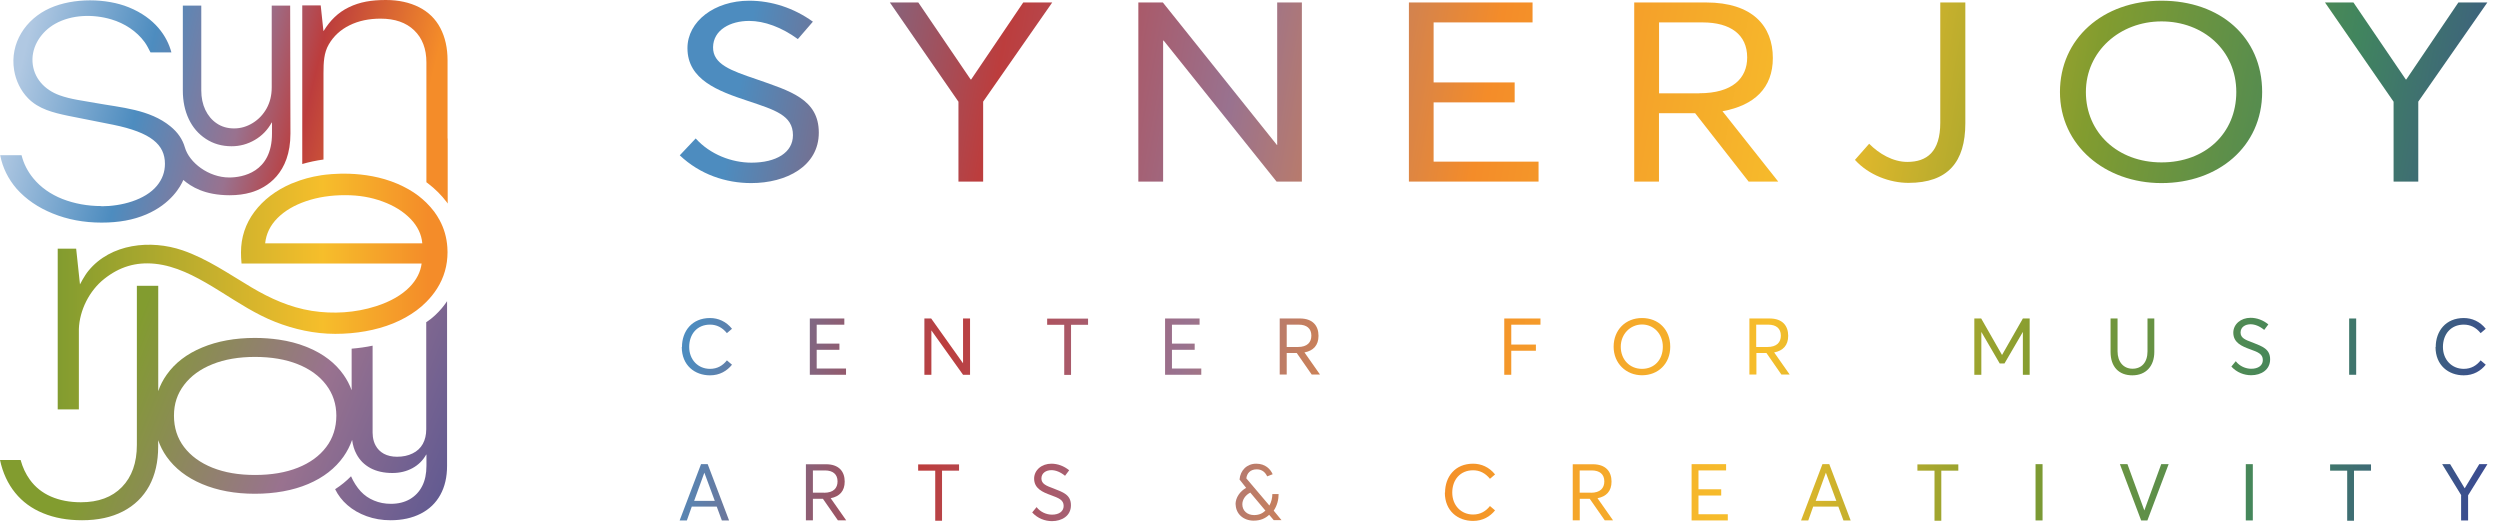 <?xml version="1.0" encoding="UTF-8"?> <svg xmlns="http://www.w3.org/2000/svg" width="166" height="35" viewBox="0 0 166 35" fill="none"><path d="M28.302 21.417V28.502C28.302 28.877 28.225 29.198 28.076 29.473C27.923 29.749 27.697 29.961 27.398 30.106C27.1 30.255 26.757 30.328 26.363 30.328C26.02 30.328 25.731 30.26 25.487 30.129C25.248 29.998 25.062 29.812 24.936 29.573C24.845 29.406 24.787 29.216 24.759 29.003C24.75 28.913 24.741 28.823 24.741 28.728V22.953C24.294 23.048 23.828 23.111 23.349 23.152V25.913C23.218 25.551 23.038 25.208 22.812 24.887C22.261 24.105 21.479 23.504 20.466 23.08C20.412 23.057 20.363 23.039 20.308 23.016C19.762 22.799 19.165 22.646 18.519 22.551C18.017 22.479 17.488 22.438 16.928 22.438C15.608 22.438 14.438 22.65 13.421 23.075C12.4 23.5 11.618 24.101 11.067 24.882C10.828 25.221 10.638 25.583 10.507 25.971V18.977H9.088V29.537C9.088 30.725 8.758 31.66 8.098 32.338C7.438 33.016 6.53 33.35 5.373 33.35C4.627 33.35 3.968 33.224 3.385 32.971C2.806 32.718 2.336 32.343 1.979 31.846C1.708 31.471 1.505 31.037 1.369 30.544H0C0.185 31.403 0.524 32.126 1.008 32.722C1.491 33.319 2.11 33.771 2.865 34.078C3.62 34.39 4.479 34.544 5.45 34.544C6.503 34.544 7.407 34.349 8.166 33.956C8.925 33.563 9.503 33.002 9.906 32.27C10.303 31.538 10.502 30.671 10.502 29.663V29.229C10.638 29.618 10.823 29.984 11.063 30.323C11.614 31.1 12.4 31.71 13.417 32.139C14.434 32.569 15.604 32.786 16.924 32.786C18.243 32.786 19.45 32.569 20.462 32.139C21.474 31.71 22.256 31.1 22.807 30.323C23.051 29.975 23.241 29.605 23.381 29.207C23.426 29.564 23.521 29.88 23.675 30.16C23.779 30.355 23.905 30.526 24.055 30.68C24.213 30.838 24.398 30.974 24.606 31.087C25.012 31.299 25.492 31.407 26.052 31.407C26.549 31.407 26.992 31.299 27.385 31.087C27.778 30.874 28.081 30.572 28.298 30.187H28.316V30.928C28.316 31.457 28.221 31.909 28.031 32.279C27.841 32.655 27.566 32.939 27.213 33.147C26.856 33.35 26.441 33.454 25.957 33.454C25.55 33.454 25.18 33.382 24.836 33.237C24.493 33.097 24.199 32.894 23.951 32.627C23.711 32.37 23.462 31.986 23.309 31.624C22.997 31.945 22.645 32.23 22.252 32.483C22.45 32.885 22.721 33.238 23.065 33.536C23.431 33.857 23.86 34.1 24.348 34.277C24.836 34.453 25.365 34.544 25.934 34.544C26.707 34.544 27.376 34.394 27.941 34.105C28.506 33.816 28.939 33.4 29.238 32.858C29.536 32.32 29.685 31.679 29.685 30.928V19.998C29.685 19.998 29.166 20.838 28.293 21.403L28.302 21.417ZM21.659 29.686C21.212 30.278 20.584 30.734 19.78 31.055C18.975 31.376 18.026 31.538 16.932 31.538C15.839 31.538 14.913 31.376 14.104 31.055C13.299 30.73 12.671 30.273 12.224 29.686C11.776 29.099 11.551 28.402 11.551 27.603C11.551 26.803 11.776 26.148 12.224 25.556C12.671 24.968 13.299 24.507 14.104 24.186C14.908 23.861 15.852 23.699 16.932 23.699C18.012 23.699 18.971 23.861 19.78 24.186C20.584 24.507 21.212 24.968 21.659 25.556C22.107 26.148 22.333 26.83 22.333 27.603C22.333 28.375 22.111 29.099 21.659 29.686Z" fill="url(#paint0_linear_249_28324)"></path><path d="M29.192 14.622C29.088 14.428 28.966 14.238 28.835 14.057C28.673 13.845 28.496 13.642 28.302 13.452C28.139 13.294 27.968 13.145 27.782 13C27.371 12.688 26.906 12.426 26.381 12.2C24.181 11.26 21.826 11.563 21.338 11.635C21.162 11.662 20.991 11.694 20.819 11.73C20.511 11.793 20.217 11.879 19.928 11.974C19.743 12.037 19.355 12.187 19.328 12.2C18.297 12.652 17.488 13.271 16.892 14.066C16.3 14.861 16.002 15.761 16.002 16.759C16.002 16.976 16.011 17.225 16.038 17.5H27.995C27.864 18.571 26.951 19.701 24.963 20.334C23.593 20.772 22.125 20.862 20.706 20.641C19.255 20.411 17.949 19.823 16.693 19.078C15.206 18.196 13.765 17.184 12.115 16.619C10.009 15.901 7.352 16.167 5.87 17.984C5.603 18.309 5.31 18.883 5.31 18.883L5.057 16.511H3.832V27.184H5.237C5.237 27.184 5.237 21.847 5.237 21.843C5.282 20.596 5.933 19.299 6.923 18.517C7.931 17.717 9.015 17.387 10.285 17.514C11.663 17.654 12.924 18.323 14.095 19.023C14.28 19.136 14.469 19.249 14.655 19.367C15.82 20.094 16.982 20.862 18.265 21.369C19.535 21.87 20.891 22.168 22.26 22.168C23.629 22.168 24.958 21.938 26.097 21.477C26.684 21.237 27.204 20.948 27.66 20.609C27.891 20.438 28.108 20.252 28.302 20.053C28.582 19.773 28.817 19.48 29.02 19.163C29.481 18.436 29.716 17.627 29.716 16.741C29.716 16.628 29.712 16.515 29.703 16.407C29.658 15.765 29.49 15.173 29.192 14.622ZM17.606 16.158C17.673 15.521 17.945 14.961 18.428 14.477C18.912 13.994 19.544 13.623 20.326 13.357C21.108 13.09 21.971 12.959 22.911 12.959C23.851 12.959 24.642 13.099 25.405 13.379C26.169 13.659 26.784 14.044 27.258 14.532C27.728 15.02 27.99 15.562 28.04 16.158H17.61H17.606Z" fill="url(#paint1_linear_249_28324)"></path><path d="M29.718 9.2V4.013C29.718 3.19 29.56 2.472 29.239 1.862C28.919 1.252 28.444 0.791 27.82 0.475C27.196 0.163 26.465 0 25.624 0C24.648 0 23.889 0.131 23.161 0.484C22.429 0.836 21.9 1.387 21.494 2.051H21.475L21.295 0.357H20.07V10.89C20.504 10.764 20.983 10.66 21.48 10.592V4.858C21.48 4.144 21.507 3.511 21.828 2.955C22.149 2.399 22.61 1.975 23.206 1.681C23.807 1.383 24.494 1.238 25.271 1.238C26.221 1.238 26.966 1.496 27.504 2.016C28.041 2.531 28.313 3.24 28.313 4.139V12.101C28.344 12.124 28.381 12.151 28.412 12.174C28.896 12.544 29.32 12.964 29.668 13.43C29.691 13.457 29.709 13.484 29.727 13.515V9.196H29.723L29.718 9.2Z" fill="url(#paint2_linear_249_28324)"></path><path d="M6.736 13.683C5.805 13.683 4.933 13.52 4.146 13.213C3.351 12.897 2.7 12.436 2.217 11.848C1.833 11.383 1.571 10.868 1.431 10.307H0.012C0.174 11.143 0.545 11.884 1.105 12.535C1.72 13.226 2.524 13.782 3.5 14.175C4.485 14.578 5.57 14.781 6.74 14.781C7.911 14.781 8.855 14.6 9.7 14.243C11.363 13.538 12.005 12.354 12.172 11.948C12.692 12.395 13.591 12.964 15.254 12.964C15.765 12.964 16.235 12.901 16.66 12.779C17.712 12.472 19.285 11.514 19.285 8.87L19.267 0.371H18.042V5.802C18.042 6.326 17.929 6.792 17.703 7.199C17.477 7.605 17.17 7.926 16.786 8.165C16.397 8.405 15.986 8.527 15.543 8.527C15.1 8.527 14.716 8.414 14.391 8.193C14.061 7.971 13.812 7.669 13.632 7.293C13.456 6.918 13.365 6.489 13.365 6.01V0.371H12.14V6.01C12.14 6.719 12.272 7.348 12.534 7.904C12.796 8.459 13.175 8.898 13.672 9.223C14.165 9.548 14.734 9.711 15.381 9.711C15.927 9.711 16.443 9.571 16.922 9.291C17.401 9.011 17.771 8.626 18.042 8.134H18.06V8.87C18.06 11.46 16.081 11.785 15.222 11.785C13.848 11.785 12.565 10.796 12.276 9.788C12.122 9.25 11.806 8.789 11.318 8.391C9.935 7.257 8.024 7.144 6.338 6.837C5.552 6.692 4.693 6.598 3.943 6.322C2.962 5.965 2.221 5.183 2.158 4.103C2.099 3.05 2.759 2.088 3.658 1.582C4.77 0.958 6.198 0.931 7.396 1.288C8.263 1.546 9.067 2.061 9.605 2.797C9.759 3.01 9.872 3.249 9.994 3.48H11.381C11.101 2.418 10.297 1.193 8.548 0.484C7.079 -0.113 4.897 -0.167 3.31 0.543C1.702 1.261 0.644 2.87 0.938 4.659C1.051 5.35 1.367 6.015 1.86 6.521C2.565 7.248 3.55 7.483 4.508 7.686C4.63 7.714 7.513 8.283 7.513 8.283C10.03 8.798 10.952 9.602 10.952 10.877C10.952 11.414 10.78 11.898 10.419 12.336C9.637 13.281 8.064 13.696 6.731 13.696L6.736 13.683Z" fill="url(#paint3_linear_249_28324)"></path><path d="M45.137 10.313L46.194 9.193C47.157 10.264 48.594 10.801 49.895 10.801C51.536 10.801 52.652 10.132 52.652 8.976C52.652 7.652 51.445 7.299 49.651 6.698C47.667 6.043 45.647 5.288 45.647 3.196C45.647 1.42 47.441 0.047 49.746 0.047C51.237 0.047 52.711 0.53 53.976 1.439L52.977 2.595C51.902 1.809 50.749 1.389 49.746 1.389C48.481 1.389 47.369 1.99 47.347 3.129C47.329 4.267 48.535 4.687 50.216 5.257C52.462 6.043 54.369 6.581 54.369 8.808C54.369 11.036 52.218 12.157 49.877 12.157C48.196 12.157 46.479 11.587 45.137 10.313Z" fill="url(#paint4_linear_249_28324)"></path><path d="M63.637 6.748L59.086 0.164H60.975L64.45 5.275H64.486L67.943 0.164H69.868L65.281 6.748V12.057H63.641V6.748H63.637Z" fill="url(#paint5_linear_249_28324)"></path><path d="M75.591 0.164H77.213L84.787 9.626H84.805V0.164H86.445V12.057H84.764L77.267 2.695H77.231V12.057H75.586V0.164H75.591Z" fill="url(#paint6_linear_249_28324)"></path><path d="M93.547 0.164H101.762V1.488H95.192V5.473H100.574V6.798H95.192V10.733H102.16V12.057H93.551V0.164H93.547Z" fill="url(#paint7_linear_249_28324)"></path><path d="M108.521 0.164H113.279C116.375 0.164 117.717 1.737 117.717 3.851C117.717 5.844 116.488 7.001 114.373 7.385L118.074 12.057H116.108L112.556 7.516H110.156V12.057H108.512V0.164H108.521ZM112.823 6.192C115.051 6.192 116.013 5.189 116.013 3.815C116.013 2.292 114.897 1.488 113.049 1.488H110.161V6.197H112.823V6.192Z" fill="url(#paint8_linear_249_28324)"></path><path d="M123.168 10.616L124.112 9.545C124.772 10.214 125.698 10.751 126.643 10.751C127.944 10.751 128.834 10.083 128.834 8.153V0.164H130.498V8.189C130.498 10.751 129.345 12.143 126.72 12.143C125.513 12.143 124.094 11.641 123.168 10.616Z" fill="url(#paint9_linear_249_28324)"></path><path d="M136.781 6.111C136.781 2.577 139.615 0.047 143.524 0.047C147.432 0.047 150.207 2.478 150.207 6.111C150.207 9.744 147.279 12.157 143.524 12.157C139.768 12.157 136.781 9.645 136.781 6.111ZM148.49 6.111C148.49 3.345 146.298 1.421 143.524 1.421C140.749 1.421 138.503 3.413 138.503 6.111C138.503 8.809 140.618 10.783 143.524 10.783C146.429 10.783 148.49 8.858 148.49 6.111Z" fill="url(#paint10_linear_249_28324)"></path><path d="M158.93 6.748L154.379 0.164H156.268L159.743 5.275H159.779L163.236 0.164H165.161L160.574 6.748V12.057H158.934V6.748H158.93Z" fill="url(#paint11_linear_249_28324)"></path><path d="M45.283 23.038C45.283 21.985 45.948 21.117 47.145 21.117C47.687 21.117 48.216 21.343 48.605 21.831L48.266 22.12C47.95 21.732 47.574 21.555 47.145 21.555C46.291 21.555 45.763 22.184 45.763 23.038C45.763 23.892 46.354 24.492 47.145 24.492C47.638 24.492 47.999 24.267 48.266 23.928L48.605 24.217C48.279 24.619 47.8 24.922 47.145 24.922C46.128 24.922 45.27 24.258 45.27 23.042H45.283V23.038Z" fill="url(#paint12_linear_249_28324)"></path><path d="M53.762 21.148H56.063V21.56H54.228V22.816H55.737V23.227H54.228V24.47H56.176V24.885H53.772V21.148H53.758H53.762Z" fill="url(#paint13_linear_249_28324)"></path><path d="M61.379 21.148H61.831L63.946 24.122V21.148H64.411V24.885H63.946L61.844 21.939V24.885H61.379V21.148Z" fill="url(#paint14_linear_249_28324)"></path><path d="M70.652 21.567H69.531V21.156H72.247V21.567H71.117V24.893H70.665V21.567H70.652Z" fill="url(#paint15_linear_249_28324)"></path><path d="M77.352 21.148H79.652V21.56H77.818V22.816H79.327V23.227H77.818V24.47H79.765V24.885H77.361V21.148H77.348H77.352Z" fill="url(#paint16_linear_249_28324)"></path><path d="M84.973 21.146H86.306C87.174 21.146 87.549 21.634 87.549 22.299C87.549 22.927 87.209 23.288 86.617 23.401L87.648 24.87H87.097L86.102 23.437H85.438V24.87H84.973V21.133V21.146ZM86.179 23.04C86.807 23.04 87.074 22.728 87.074 22.285C87.074 21.806 86.757 21.558 86.242 21.558H85.438V23.04H86.179Z" fill="url(#paint17_linear_249_28324)"></path><path d="M99.897 21.148H102.287V21.56H100.348V22.879H101.984V23.29H100.348V24.885H99.883V21.148H99.897Z" fill="url(#paint18_linear_249_28324)"></path><path d="M107.145 23.024C107.145 21.908 107.936 21.117 109.029 21.117C110.123 21.117 110.904 21.881 110.904 23.024C110.904 24.167 110.087 24.917 109.029 24.917C107.972 24.917 107.145 24.127 107.145 23.024ZM110.412 23.024C110.412 22.161 109.798 21.546 109.029 21.546C108.261 21.546 107.619 22.174 107.619 23.024C107.619 23.873 108.211 24.492 109.029 24.492C109.847 24.492 110.412 23.892 110.412 23.024Z" fill="url(#paint19_linear_249_28324)"></path><path d="M116.16 21.146H117.493C118.361 21.146 118.736 21.634 118.736 22.299C118.736 22.927 118.397 23.288 117.805 23.401L118.835 24.87H118.284L117.29 23.437H116.626V24.87H116.16V21.133V21.146ZM117.353 23.04C117.982 23.04 118.248 22.728 118.248 22.285C118.248 21.806 117.932 21.558 117.417 21.558H116.612V23.04H117.353Z" fill="url(#paint20_linear_249_28324)"></path><path d="M131.086 21.148H131.552L132.935 23.571L134.318 21.148H134.77V24.885H134.318V22.039L133.097 24.135H132.781L131.561 22.039V24.885H131.095V21.148H131.082H131.086Z" fill="url(#paint21_linear_249_28324)"></path><path d="M140.141 23.367V21.148H140.606V23.331C140.606 24.022 140.994 24.483 141.6 24.483C142.206 24.483 142.594 24.058 142.594 23.331V21.148H143.046V23.367C143.046 24.321 142.482 24.922 141.587 24.922C140.692 24.922 140.141 24.357 140.141 23.367Z" fill="url(#paint22_linear_249_28324)"></path><path d="M148.165 24.337L148.454 23.984C148.716 24.323 149.118 24.486 149.484 24.486C149.936 24.486 150.252 24.274 150.252 23.908C150.252 23.492 149.913 23.379 149.412 23.194C148.86 22.995 148.291 22.755 148.291 22.091C148.291 21.526 148.793 21.102 149.434 21.102C149.85 21.102 150.266 21.251 150.618 21.54L150.343 21.906C150.04 21.653 149.715 21.531 149.439 21.531C149.087 21.531 148.774 21.716 148.774 22.082C148.774 22.448 149.1 22.57 149.579 22.746C150.207 23 150.736 23.162 150.736 23.862C150.736 24.563 150.13 24.915 149.48 24.915C149.014 24.915 148.526 24.739 148.16 24.337H148.173H148.165Z" fill="url(#paint23_linear_249_28324)"></path><path d="M155.984 21.148H156.45V24.885H155.984V21.148Z" fill="url(#paint24_linear_249_28324)"></path><path d="M161.732 23.038C161.732 21.985 162.397 21.117 163.594 21.117C164.137 21.117 164.665 21.343 165.054 21.831L164.715 22.12C164.398 21.732 164.024 21.555 163.594 21.555C162.74 21.555 162.211 22.184 162.211 23.038C162.211 23.892 162.803 24.492 163.594 24.492C164.087 24.492 164.448 24.267 164.715 23.928L165.054 24.217C164.728 24.619 164.25 24.922 163.594 24.922C162.578 24.922 161.719 24.258 161.719 23.042H161.732V23.038Z" fill="url(#paint25_linear_249_28324)"></path><path d="M46.539 30.82H46.991L48.41 34.557H47.931L47.592 33.64H45.933L45.608 34.557H45.129L46.548 30.82H46.535H46.539ZM47.461 33.256L46.769 31.385L46.091 33.256H47.474H47.461Z" fill="url(#paint26_linear_249_28324)"></path><path d="M53.512 30.826H54.845C55.712 30.826 56.088 31.314 56.088 31.978C56.088 32.606 55.748 32.968 55.157 33.081L56.187 34.55H55.636L54.642 33.121H53.977V34.55H53.512V30.812V30.826ZM54.718 32.719C55.346 32.719 55.613 32.408 55.613 31.965C55.613 31.486 55.297 31.237 54.781 31.237H53.977V32.715H54.718V32.719Z" fill="url(#paint27_linear_249_28324)"></path><path d="M62.085 31.252H60.965V30.836H63.681V31.252H62.551V34.577H62.099V31.252H62.085Z" fill="url(#paint28_linear_249_28324)"></path><path d="M68.54 34.024L68.829 33.672C69.091 34.011 69.493 34.173 69.859 34.173C70.311 34.173 70.627 33.961 70.627 33.595C70.627 33.184 70.288 33.071 69.787 32.881C69.235 32.682 68.666 32.443 68.666 31.779C68.666 31.214 69.168 30.789 69.81 30.789C70.225 30.789 70.641 30.938 70.993 31.227L70.718 31.593C70.415 31.34 70.09 31.218 69.814 31.218C69.462 31.218 69.15 31.408 69.15 31.77C69.15 32.131 69.475 32.258 69.954 32.434C70.582 32.682 71.111 32.845 71.111 33.55C71.111 34.255 70.505 34.603 69.855 34.603C69.389 34.603 68.901 34.426 68.535 34.024H68.549H68.54Z" fill="url(#paint29_linear_249_28324)"></path><path d="M82.039 33.496C82.039 33.03 82.342 32.619 82.744 32.393L82.306 31.842C82.355 31.227 82.798 30.789 83.413 30.789C84.027 30.789 84.357 31.155 84.506 31.489L84.141 31.63C84.028 31.39 83.824 31.164 83.449 31.164C83.02 31.164 82.794 31.426 82.757 31.765L84.28 33.559H84.294C84.421 33.319 84.484 33.057 84.484 32.804H84.9C84.9 33.157 84.809 33.568 84.574 33.907L85.089 34.535H84.574L84.272 34.182C84.019 34.422 83.693 34.571 83.241 34.571C82.577 34.571 82.048 34.133 82.048 33.468V33.496H82.039ZM84.028 33.911L83.02 32.709C82.694 32.872 82.491 33.175 82.491 33.487C82.491 33.902 82.808 34.201 83.273 34.201C83.598 34.201 83.838 34.087 84.014 33.911H84.028Z" fill="url(#paint30_linear_249_28324)"></path><path d="M95.951 32.709C95.951 31.657 96.615 30.789 97.813 30.789C98.355 30.789 98.884 31.015 99.272 31.503L98.933 31.792C98.617 31.404 98.242 31.227 97.813 31.227C96.959 31.227 96.43 31.855 96.43 32.709C96.43 33.563 97.022 34.164 97.813 34.164C98.306 34.164 98.667 33.938 98.933 33.6L99.272 33.889C98.947 34.291 98.468 34.589 97.813 34.589C96.796 34.589 95.938 33.925 95.938 32.709H95.951Z" fill="url(#paint31_linear_249_28324)"></path><path d="M104.426 30.826H105.759C106.627 30.826 107.006 31.314 107.006 31.978C107.006 32.606 106.667 32.968 106.075 33.081L107.106 34.55H106.554L105.56 33.121H104.896V34.55H104.43V30.812V30.826H104.426ZM105.632 32.719C106.26 32.719 106.527 32.408 106.527 31.965C106.527 31.486 106.211 31.237 105.696 31.237H104.891V32.715H105.632V32.719Z" fill="url(#paint32_linear_249_28324)"></path><path d="M112.313 30.82H114.613V31.236H112.779V32.488H114.288V32.903H112.779V34.146H114.726V34.557H112.322V30.82H112.309H112.313Z" fill="url(#paint33_linear_249_28324)"></path><path d="M121.013 30.82H121.465L122.884 34.557H122.405L122.066 33.64H120.394L120.069 34.557H119.59L121.009 30.82H121.013ZM121.931 33.256L121.239 31.385L120.562 33.256H121.944H121.931Z" fill="url(#paint34_linear_249_28324)"></path><path d="M128.437 31.252H127.316V30.836H130.032V31.252H128.902V34.577H128.451V31.252H128.437Z" fill="url(#paint35_linear_249_28324)"></path><path d="M135.16 30.82H135.626V34.557H135.16V30.82Z" fill="url(#paint36_linear_249_28324)"></path><path d="M140.771 30.82H141.263L142.384 33.893L143.505 30.82H143.997L142.587 34.557H142.172L140.762 30.82H140.775H140.771Z" fill="url(#paint37_linear_249_28324)"></path><path d="M149.121 30.82H149.587V34.557H149.121V30.82Z" fill="url(#paint38_linear_249_28324)"></path><path d="M155.839 31.252H154.719V30.836H157.435V31.252H156.305V34.577H155.853V31.252H155.839Z" fill="url(#paint39_linear_249_28324)"></path><path d="M163.43 32.89L162.16 30.82H162.689L163.656 32.424L164.623 30.82H165.165L163.882 32.89V34.557H163.417V32.89H163.43Z" fill="url(#paint40_linear_249_28324)"></path><defs><linearGradient id="paint0_linear_249_28324" x1="8.161" y1="23.748" x2="38.072" y2="35.896" gradientUnits="userSpaceOnUse"><stop stop-color="#829C2F"></stop><stop offset="0.4" stop-color="#99728F"></stop><stop offset="0.95" stop-color="#3A4993"></stop></linearGradient><linearGradient id="paint1_linear_249_28324" x1="3.832" y1="19.358" x2="29.716" y2="19.358" gradientUnits="userSpaceOnUse"><stop stop-color="#829C2F"></stop><stop offset="0.68" stop-color="#F6BE2B"></stop><stop offset="0.95" stop-color="#F48C29"></stop></linearGradient><linearGradient id="paint2_linear_249_28324" x1="2.329" y1="0.556" x2="29.659" y2="7.158" gradientUnits="userSpaceOnUse"><stop stop-color="#B0C8E2"></stop><stop offset="0.29" stop-color="#4D8CBF"></stop><stop offset="0.53" stop-color="#99728F"></stop><stop offset="0.68" stop-color="#BC3D3D"></stop><stop offset="0.95" stop-color="#F48C29"></stop></linearGradient><linearGradient id="paint3_linear_249_28324" x1="1.282" y1="4.871" x2="28.612" y2="11.478" gradientUnits="userSpaceOnUse"><stop stop-color="#B0C8E2"></stop><stop offset="0.29" stop-color="#4D8CBF"></stop><stop offset="0.53" stop-color="#99728F"></stop><stop offset="0.68" stop-color="#BC3D3D"></stop><stop offset="0.95" stop-color="#F48C29"></stop></linearGradient><linearGradient id="paint4_linear_249_28324" x1="49.068" y1="5.966" x2="166.316" y2="27.863" gradientUnits="userSpaceOnUse"><stop stop-color="#4D8CBF"></stop><stop offset="0.14" stop-color="#BC3D3D"></stop><stop offset="0.27" stop-color="#99728F"></stop><stop offset="0.41" stop-color="#F48C29"></stop><stop offset="0.59" stop-color="#F6BE2B"></stop><stop offset="0.74" stop-color="#829C2F"></stop><stop offset="0.88" stop-color="#41855E"></stop><stop offset="1" stop-color="#3A4993"></stop></linearGradient><linearGradient id="paint5_linear_249_28324" x1="49.637" y1="2.911" x2="166.882" y2="24.808" gradientUnits="userSpaceOnUse"><stop stop-color="#4D8CBF"></stop><stop offset="0.14" stop-color="#BC3D3D"></stop><stop offset="0.27" stop-color="#99728F"></stop><stop offset="0.41" stop-color="#F48C29"></stop><stop offset="0.59" stop-color="#F6BE2B"></stop><stop offset="0.74" stop-color="#829C2F"></stop><stop offset="0.88" stop-color="#41855E"></stop><stop offset="1" stop-color="#3A4993"></stop></linearGradient><linearGradient id="paint6_linear_249_28324" x1="50.117" y1="0.34" x2="167.362" y2="22.236" gradientUnits="userSpaceOnUse"><stop stop-color="#4D8CBF"></stop><stop offset="0.14" stop-color="#BC3D3D"></stop><stop offset="0.27" stop-color="#99728F"></stop><stop offset="0.41" stop-color="#F48C29"></stop><stop offset="0.59" stop-color="#F6BE2B"></stop><stop offset="0.74" stop-color="#829C2F"></stop><stop offset="0.88" stop-color="#41855E"></stop><stop offset="1" stop-color="#3A4993"></stop></linearGradient><linearGradient id="paint7_linear_249_28324" x1="50.683" y1="-2.66" x2="167.926" y2="19.236" gradientUnits="userSpaceOnUse"><stop stop-color="#4D8CBF"></stop><stop offset="0.14" stop-color="#BC3D3D"></stop><stop offset="0.27" stop-color="#99728F"></stop><stop offset="0.41" stop-color="#F48C29"></stop><stop offset="0.59" stop-color="#F6BE2B"></stop><stop offset="0.74" stop-color="#829C2F"></stop><stop offset="0.88" stop-color="#41855E"></stop><stop offset="1" stop-color="#3A4993"></stop></linearGradient><linearGradient id="paint8_linear_249_28324" x1="51.139" y1="-5.118" x2="168.383" y2="16.777" gradientUnits="userSpaceOnUse"><stop stop-color="#4D8CBF"></stop><stop offset="0.14" stop-color="#BC3D3D"></stop><stop offset="0.27" stop-color="#99728F"></stop><stop offset="0.41" stop-color="#F48C29"></stop><stop offset="0.59" stop-color="#F6BE2B"></stop><stop offset="0.74" stop-color="#829C2F"></stop><stop offset="0.88" stop-color="#41855E"></stop><stop offset="1" stop-color="#3A4993"></stop></linearGradient><linearGradient id="paint9_linear_249_28324" x1="51.706" y1="-8.168" x2="168.948" y2="13.726" gradientUnits="userSpaceOnUse"><stop stop-color="#4D8CBF"></stop><stop offset="0.14" stop-color="#BC3D3D"></stop><stop offset="0.27" stop-color="#99728F"></stop><stop offset="0.41" stop-color="#F48C29"></stop><stop offset="0.59" stop-color="#F6BE2B"></stop><stop offset="0.74" stop-color="#829C2F"></stop><stop offset="0.88" stop-color="#41855E"></stop><stop offset="1" stop-color="#3A4993"></stop></linearGradient><linearGradient id="paint10_linear_249_28324" x1="52.227" y1="-10.943" x2="169.471" y2="10.953" gradientUnits="userSpaceOnUse"><stop stop-color="#4D8CBF"></stop><stop offset="0.14" stop-color="#BC3D3D"></stop><stop offset="0.27" stop-color="#99728F"></stop><stop offset="0.41" stop-color="#F48C29"></stop><stop offset="0.59" stop-color="#F6BE2B"></stop><stop offset="0.74" stop-color="#829C2F"></stop><stop offset="0.88" stop-color="#41855E"></stop><stop offset="1" stop-color="#3A4993"></stop></linearGradient><linearGradient id="paint11_linear_249_28324" x1="52.85" y1="-14.282" x2="170.096" y2="7.614" gradientUnits="userSpaceOnUse"><stop stop-color="#4D8CBF"></stop><stop offset="0.14" stop-color="#BC3D3D"></stop><stop offset="0.27" stop-color="#99728F"></stop><stop offset="0.41" stop-color="#F48C29"></stop><stop offset="0.59" stop-color="#F6BE2B"></stop><stop offset="0.74" stop-color="#829C2F"></stop><stop offset="0.88" stop-color="#41855E"></stop><stop offset="1" stop-color="#3A4993"></stop></linearGradient><linearGradient id="paint12_linear_249_28324" x1="45.785" y1="22.767" x2="163.041" y2="44.667" gradientUnits="userSpaceOnUse"><stop stop-color="#4D8CBF"></stop><stop offset="0.14" stop-color="#BC3D3D"></stop><stop offset="0.27" stop-color="#99728F"></stop><stop offset="0.41" stop-color="#F48C29"></stop><stop offset="0.59" stop-color="#F6BE2B"></stop><stop offset="0.74" stop-color="#829C2F"></stop><stop offset="0.88" stop-color="#41855E"></stop><stop offset="1" stop-color="#3A4993"></stop></linearGradient><linearGradient id="paint13_linear_249_28324" x1="46.043" y1="21.361" x2="163.304" y2="43.261" gradientUnits="userSpaceOnUse"><stop stop-color="#4D8CBF"></stop><stop offset="0.14" stop-color="#BC3D3D"></stop><stop offset="0.27" stop-color="#99728F"></stop><stop offset="0.41" stop-color="#F48C29"></stop><stop offset="0.59" stop-color="#F6BE2B"></stop><stop offset="0.74" stop-color="#829C2F"></stop><stop offset="0.88" stop-color="#41855E"></stop><stop offset="1" stop-color="#3A4993"></stop></linearGradient><linearGradient id="paint14_linear_249_28324" x1="46.313" y1="19.919" x2="163.556" y2="41.815" gradientUnits="userSpaceOnUse"><stop stop-color="#4D8CBF"></stop><stop offset="0.14" stop-color="#BC3D3D"></stop><stop offset="0.27" stop-color="#99728F"></stop><stop offset="0.41" stop-color="#F48C29"></stop><stop offset="0.59" stop-color="#F6BE2B"></stop><stop offset="0.74" stop-color="#829C2F"></stop><stop offset="0.88" stop-color="#41855E"></stop><stop offset="1" stop-color="#3A4993"></stop></linearGradient><linearGradient id="paint15_linear_249_28324" x1="46.608" y1="18.382" x2="163.847" y2="40.276" gradientUnits="userSpaceOnUse"><stop stop-color="#4D8CBF"></stop><stop offset="0.14" stop-color="#BC3D3D"></stop><stop offset="0.27" stop-color="#99728F"></stop><stop offset="0.41" stop-color="#F48C29"></stop><stop offset="0.59" stop-color="#F6BE2B"></stop><stop offset="0.74" stop-color="#829C2F"></stop><stop offset="0.88" stop-color="#41855E"></stop><stop offset="1" stop-color="#3A4993"></stop></linearGradient><linearGradient id="paint16_linear_249_28324" x1="46.842" y1="17.104" x2="164.083" y2="38.997" gradientUnits="userSpaceOnUse"><stop stop-color="#4D8CBF"></stop><stop offset="0.14" stop-color="#BC3D3D"></stop><stop offset="0.27" stop-color="#99728F"></stop><stop offset="0.41" stop-color="#F48C29"></stop><stop offset="0.59" stop-color="#F6BE2B"></stop><stop offset="0.74" stop-color="#829C2F"></stop><stop offset="0.88" stop-color="#41855E"></stop><stop offset="1" stop-color="#3A4993"></stop></linearGradient><linearGradient id="paint17_linear_249_28324" x1="47.082" y1="15.792" x2="164.329" y2="37.687" gradientUnits="userSpaceOnUse"><stop stop-color="#4D8CBF"></stop><stop offset="0.14" stop-color="#BC3D3D"></stop><stop offset="0.27" stop-color="#99728F"></stop><stop offset="0.41" stop-color="#F48C29"></stop><stop offset="0.59" stop-color="#F6BE2B"></stop><stop offset="0.74" stop-color="#829C2F"></stop><stop offset="0.88" stop-color="#41855E"></stop><stop offset="1" stop-color="#3A4993"></stop></linearGradient><linearGradient id="paint18_linear_249_28324" x1="47.595" y1="13.028" x2="164.846" y2="34.926" gradientUnits="userSpaceOnUse"><stop stop-color="#4D8CBF"></stop><stop offset="0.14" stop-color="#BC3D3D"></stop><stop offset="0.27" stop-color="#99728F"></stop><stop offset="0.41" stop-color="#F48C29"></stop><stop offset="0.59" stop-color="#F6BE2B"></stop><stop offset="0.74" stop-color="#829C2F"></stop><stop offset="0.88" stop-color="#41855E"></stop><stop offset="1" stop-color="#3A4993"></stop></linearGradient><linearGradient id="paint19_linear_249_28324" x1="47.867" y1="11.597" x2="165.119" y2="33.495" gradientUnits="userSpaceOnUse"><stop stop-color="#4D8CBF"></stop><stop offset="0.14" stop-color="#BC3D3D"></stop><stop offset="0.27" stop-color="#99728F"></stop><stop offset="0.41" stop-color="#F48C29"></stop><stop offset="0.59" stop-color="#F6BE2B"></stop><stop offset="0.74" stop-color="#829C2F"></stop><stop offset="0.88" stop-color="#41855E"></stop><stop offset="1" stop-color="#3A4993"></stop></linearGradient><linearGradient id="paint20_linear_249_28324" x1="48.137" y1="10.166" x2="165.38" y2="32.061" gradientUnits="userSpaceOnUse"><stop stop-color="#4D8CBF"></stop><stop offset="0.14" stop-color="#BC3D3D"></stop><stop offset="0.27" stop-color="#99728F"></stop><stop offset="0.41" stop-color="#F48C29"></stop><stop offset="0.59" stop-color="#F6BE2B"></stop><stop offset="0.74" stop-color="#829C2F"></stop><stop offset="0.88" stop-color="#41855E"></stop><stop offset="1" stop-color="#3A4993"></stop></linearGradient><linearGradient id="paint21_linear_249_28324" x1="48.673" y1="7.285" x2="165.923" y2="29.181" gradientUnits="userSpaceOnUse"><stop stop-color="#4D8CBF"></stop><stop offset="0.14" stop-color="#BC3D3D"></stop><stop offset="0.27" stop-color="#99728F"></stop><stop offset="0.41" stop-color="#F48C29"></stop><stop offset="0.59" stop-color="#F6BE2B"></stop><stop offset="0.74" stop-color="#829C2F"></stop><stop offset="0.88" stop-color="#41855E"></stop><stop offset="1" stop-color="#3A4993"></stop></linearGradient><linearGradient id="paint22_linear_249_28324" x1="48.989" y1="5.627" x2="166.227" y2="27.52" gradientUnits="userSpaceOnUse"><stop stop-color="#4D8CBF"></stop><stop offset="0.14" stop-color="#BC3D3D"></stop><stop offset="0.27" stop-color="#99728F"></stop><stop offset="0.41" stop-color="#F48C29"></stop><stop offset="0.59" stop-color="#F6BE2B"></stop><stop offset="0.74" stop-color="#829C2F"></stop><stop offset="0.88" stop-color="#41855E"></stop><stop offset="1" stop-color="#3A4993"></stop></linearGradient><linearGradient id="paint23_linear_249_28324" x1="49.232" y1="4.297" x2="166.48" y2="26.194" gradientUnits="userSpaceOnUse"><stop stop-color="#4D8CBF"></stop><stop offset="0.14" stop-color="#BC3D3D"></stop><stop offset="0.27" stop-color="#99728F"></stop><stop offset="0.41" stop-color="#F48C29"></stop><stop offset="0.59" stop-color="#F6BE2B"></stop><stop offset="0.74" stop-color="#829C2F"></stop><stop offset="0.88" stop-color="#41855E"></stop><stop offset="1" stop-color="#3A4993"></stop></linearGradient><linearGradient id="paint24_linear_249_28324" x1="49.431" y1="3.083" x2="166.704" y2="24.99" gradientUnits="userSpaceOnUse"><stop stop-color="#4D8CBF"></stop><stop offset="0.14" stop-color="#BC3D3D"></stop><stop offset="0.27" stop-color="#99728F"></stop><stop offset="0.41" stop-color="#F48C29"></stop><stop offset="0.59" stop-color="#F6BE2B"></stop><stop offset="0.74" stop-color="#829C2F"></stop><stop offset="0.88" stop-color="#41855E"></stop><stop offset="1" stop-color="#3A4993"></stop></linearGradient><linearGradient id="paint25_linear_249_28324" x1="49.709" y1="1.755" x2="166.951" y2="23.65" gradientUnits="userSpaceOnUse"><stop stop-color="#4D8CBF"></stop><stop offset="0.14" stop-color="#BC3D3D"></stop><stop offset="0.27" stop-color="#99728F"></stop><stop offset="0.41" stop-color="#F48C29"></stop><stop offset="0.59" stop-color="#F6BE2B"></stop><stop offset="0.74" stop-color="#829C2F"></stop><stop offset="0.88" stop-color="#41855E"></stop><stop offset="1" stop-color="#3A4993"></stop></linearGradient><linearGradient id="paint26_linear_249_28324" x1="43.999" y1="32.302" x2="161.244" y2="54.197" gradientUnits="userSpaceOnUse"><stop stop-color="#4D8CBF"></stop><stop offset="0.14" stop-color="#BC3D3D"></stop><stop offset="0.27" stop-color="#99728F"></stop><stop offset="0.41" stop-color="#F48C29"></stop><stop offset="0.59" stop-color="#F6BE2B"></stop><stop offset="0.74" stop-color="#829C2F"></stop><stop offset="0.88" stop-color="#41855E"></stop><stop offset="1" stop-color="#3A4993"></stop></linearGradient><linearGradient id="paint27_linear_249_28324" x1="44.284" y1="30.826" x2="161.527" y2="52.717" gradientUnits="userSpaceOnUse"><stop stop-color="#4D8CBF"></stop><stop offset="0.14" stop-color="#BC3D3D"></stop><stop offset="0.27" stop-color="#99728F"></stop><stop offset="0.41" stop-color="#F48C29"></stop><stop offset="0.59" stop-color="#F6BE2B"></stop><stop offset="0.74" stop-color="#829C2F"></stop><stop offset="0.88" stop-color="#41855E"></stop><stop offset="1" stop-color="#3A4993"></stop></linearGradient><linearGradient id="paint28_linear_249_28324" x1="44.566" y1="29.282" x2="161.81" y2="51.176" gradientUnits="userSpaceOnUse"><stop stop-color="#4D8CBF"></stop><stop offset="0.14" stop-color="#BC3D3D"></stop><stop offset="0.27" stop-color="#99728F"></stop><stop offset="0.41" stop-color="#F48C29"></stop><stop offset="0.59" stop-color="#F6BE2B"></stop><stop offset="0.74" stop-color="#829C2F"></stop><stop offset="0.88" stop-color="#41855E"></stop><stop offset="1" stop-color="#3A4993"></stop></linearGradient><linearGradient id="paint29_linear_249_28324" x1="44.801" y1="28.024" x2="162.053" y2="49.921" gradientUnits="userSpaceOnUse"><stop stop-color="#4D8CBF"></stop><stop offset="0.14" stop-color="#BC3D3D"></stop><stop offset="0.27" stop-color="#99728F"></stop><stop offset="0.41" stop-color="#F48C29"></stop><stop offset="0.59" stop-color="#F6BE2B"></stop><stop offset="0.74" stop-color="#829C2F"></stop><stop offset="0.88" stop-color="#41855E"></stop><stop offset="1" stop-color="#3A4993"></stop></linearGradient><linearGradient id="paint30_linear_249_28324" x1="45.259" y1="25.574" x2="162.503" y2="47.47" gradientUnits="userSpaceOnUse"><stop stop-color="#4D8CBF"></stop><stop offset="0.14" stop-color="#BC3D3D"></stop><stop offset="0.27" stop-color="#99728F"></stop><stop offset="0.41" stop-color="#F48C29"></stop><stop offset="0.59" stop-color="#F6BE2B"></stop><stop offset="0.74" stop-color="#829C2F"></stop><stop offset="0.88" stop-color="#41855E"></stop><stop offset="1" stop-color="#3A4993"></stop></linearGradient><linearGradient id="paint31_linear_249_28324" x1="45.746" y1="22.968" x2="162.993" y2="44.863" gradientUnits="userSpaceOnUse"><stop stop-color="#4D8CBF"></stop><stop offset="0.14" stop-color="#BC3D3D"></stop><stop offset="0.27" stop-color="#99728F"></stop><stop offset="0.41" stop-color="#F48C29"></stop><stop offset="0.59" stop-color="#F6BE2B"></stop><stop offset="0.74" stop-color="#829C2F"></stop><stop offset="0.88" stop-color="#41855E"></stop><stop offset="1" stop-color="#3A4993"></stop></linearGradient><linearGradient id="paint32_linear_249_28324" x1="45.985" y1="21.635" x2="163.245" y2="43.535" gradientUnits="userSpaceOnUse"><stop stop-color="#4D8CBF"></stop><stop offset="0.14" stop-color="#BC3D3D"></stop><stop offset="0.27" stop-color="#99728F"></stop><stop offset="0.41" stop-color="#F48C29"></stop><stop offset="0.59" stop-color="#F6BE2B"></stop><stop offset="0.74" stop-color="#829C2F"></stop><stop offset="0.88" stop-color="#41855E"></stop><stop offset="1" stop-color="#3A4993"></stop></linearGradient><linearGradient id="paint33_linear_249_28324" x1="46.278" y1="20.143" x2="163.514" y2="42.035" gradientUnits="userSpaceOnUse"><stop stop-color="#4D8CBF"></stop><stop offset="0.14" stop-color="#BC3D3D"></stop><stop offset="0.27" stop-color="#99728F"></stop><stop offset="0.41" stop-color="#F48C29"></stop><stop offset="0.59" stop-color="#F6BE2B"></stop><stop offset="0.74" stop-color="#829C2F"></stop><stop offset="0.88" stop-color="#41855E"></stop><stop offset="1" stop-color="#3A4993"></stop></linearGradient><linearGradient id="paint34_linear_249_28324" x1="46.509" y1="18.868" x2="163.758" y2="40.764" gradientUnits="userSpaceOnUse"><stop stop-color="#4D8CBF"></stop><stop offset="0.14" stop-color="#BC3D3D"></stop><stop offset="0.27" stop-color="#99728F"></stop><stop offset="0.41" stop-color="#F48C29"></stop><stop offset="0.59" stop-color="#F6BE2B"></stop><stop offset="0.74" stop-color="#829C2F"></stop><stop offset="0.88" stop-color="#41855E"></stop><stop offset="1" stop-color="#3A4993"></stop></linearGradient><linearGradient id="paint35_linear_249_28324" x1="46.81" y1="17.312" x2="164.049" y2="39.206" gradientUnits="userSpaceOnUse"><stop stop-color="#4D8CBF"></stop><stop offset="0.14" stop-color="#BC3D3D"></stop><stop offset="0.27" stop-color="#99728F"></stop><stop offset="0.41" stop-color="#F48C29"></stop><stop offset="0.59" stop-color="#F6BE2B"></stop><stop offset="0.74" stop-color="#829C2F"></stop><stop offset="0.88" stop-color="#41855E"></stop><stop offset="1" stop-color="#3A4993"></stop></linearGradient><linearGradient id="paint36_linear_249_28324" x1="46.985" y1="16.184" x2="164.263" y2="38.091" gradientUnits="userSpaceOnUse"><stop stop-color="#4D8CBF"></stop><stop offset="0.14" stop-color="#BC3D3D"></stop><stop offset="0.27" stop-color="#99728F"></stop><stop offset="0.41" stop-color="#F48C29"></stop><stop offset="0.59" stop-color="#F6BE2B"></stop><stop offset="0.74" stop-color="#829C2F"></stop><stop offset="0.88" stop-color="#41855E"></stop><stop offset="1" stop-color="#3A4993"></stop></linearGradient><linearGradient id="paint37_linear_249_28324" x1="47.271" y1="14.802" x2="164.518" y2="36.698" gradientUnits="userSpaceOnUse"><stop stop-color="#4D8CBF"></stop><stop offset="0.14" stop-color="#BC3D3D"></stop><stop offset="0.27" stop-color="#99728F"></stop><stop offset="0.41" stop-color="#F48C29"></stop><stop offset="0.59" stop-color="#F6BE2B"></stop><stop offset="0.74" stop-color="#829C2F"></stop><stop offset="0.88" stop-color="#41855E"></stop><stop offset="1" stop-color="#3A4993"></stop></linearGradient><linearGradient id="paint38_linear_249_28324" x1="47.454" y1="13.667" x2="164.731" y2="35.574" gradientUnits="userSpaceOnUse"><stop stop-color="#4D8CBF"></stop><stop offset="0.14" stop-color="#BC3D3D"></stop><stop offset="0.27" stop-color="#99728F"></stop><stop offset="0.41" stop-color="#F48C29"></stop><stop offset="0.59" stop-color="#F6BE2B"></stop><stop offset="0.74" stop-color="#829C2F"></stop><stop offset="0.88" stop-color="#41855E"></stop><stop offset="1" stop-color="#3A4993"></stop></linearGradient><linearGradient id="paint39_linear_249_28324" x1="47.732" y1="12.369" x2="164.976" y2="34.263" gradientUnits="userSpaceOnUse"><stop stop-color="#4D8CBF"></stop><stop offset="0.14" stop-color="#BC3D3D"></stop><stop offset="0.27" stop-color="#99728F"></stop><stop offset="0.41" stop-color="#F48C29"></stop><stop offset="0.59" stop-color="#F6BE2B"></stop><stop offset="0.74" stop-color="#829C2F"></stop><stop offset="0.88" stop-color="#41855E"></stop><stop offset="1" stop-color="#3A4993"></stop></linearGradient><linearGradient id="paint40_linear_249_28324" x1="47.977" y1="10.974" x2="165.228" y2="32.872" gradientUnits="userSpaceOnUse"><stop stop-color="#4D8CBF"></stop><stop offset="0.14" stop-color="#BC3D3D"></stop><stop offset="0.27" stop-color="#99728F"></stop><stop offset="0.41" stop-color="#F48C29"></stop><stop offset="0.59" stop-color="#F6BE2B"></stop><stop offset="0.74" stop-color="#829C2F"></stop><stop offset="0.88" stop-color="#41855E"></stop><stop offset="1" stop-color="#3A4993"></stop></linearGradient></defs></svg> 